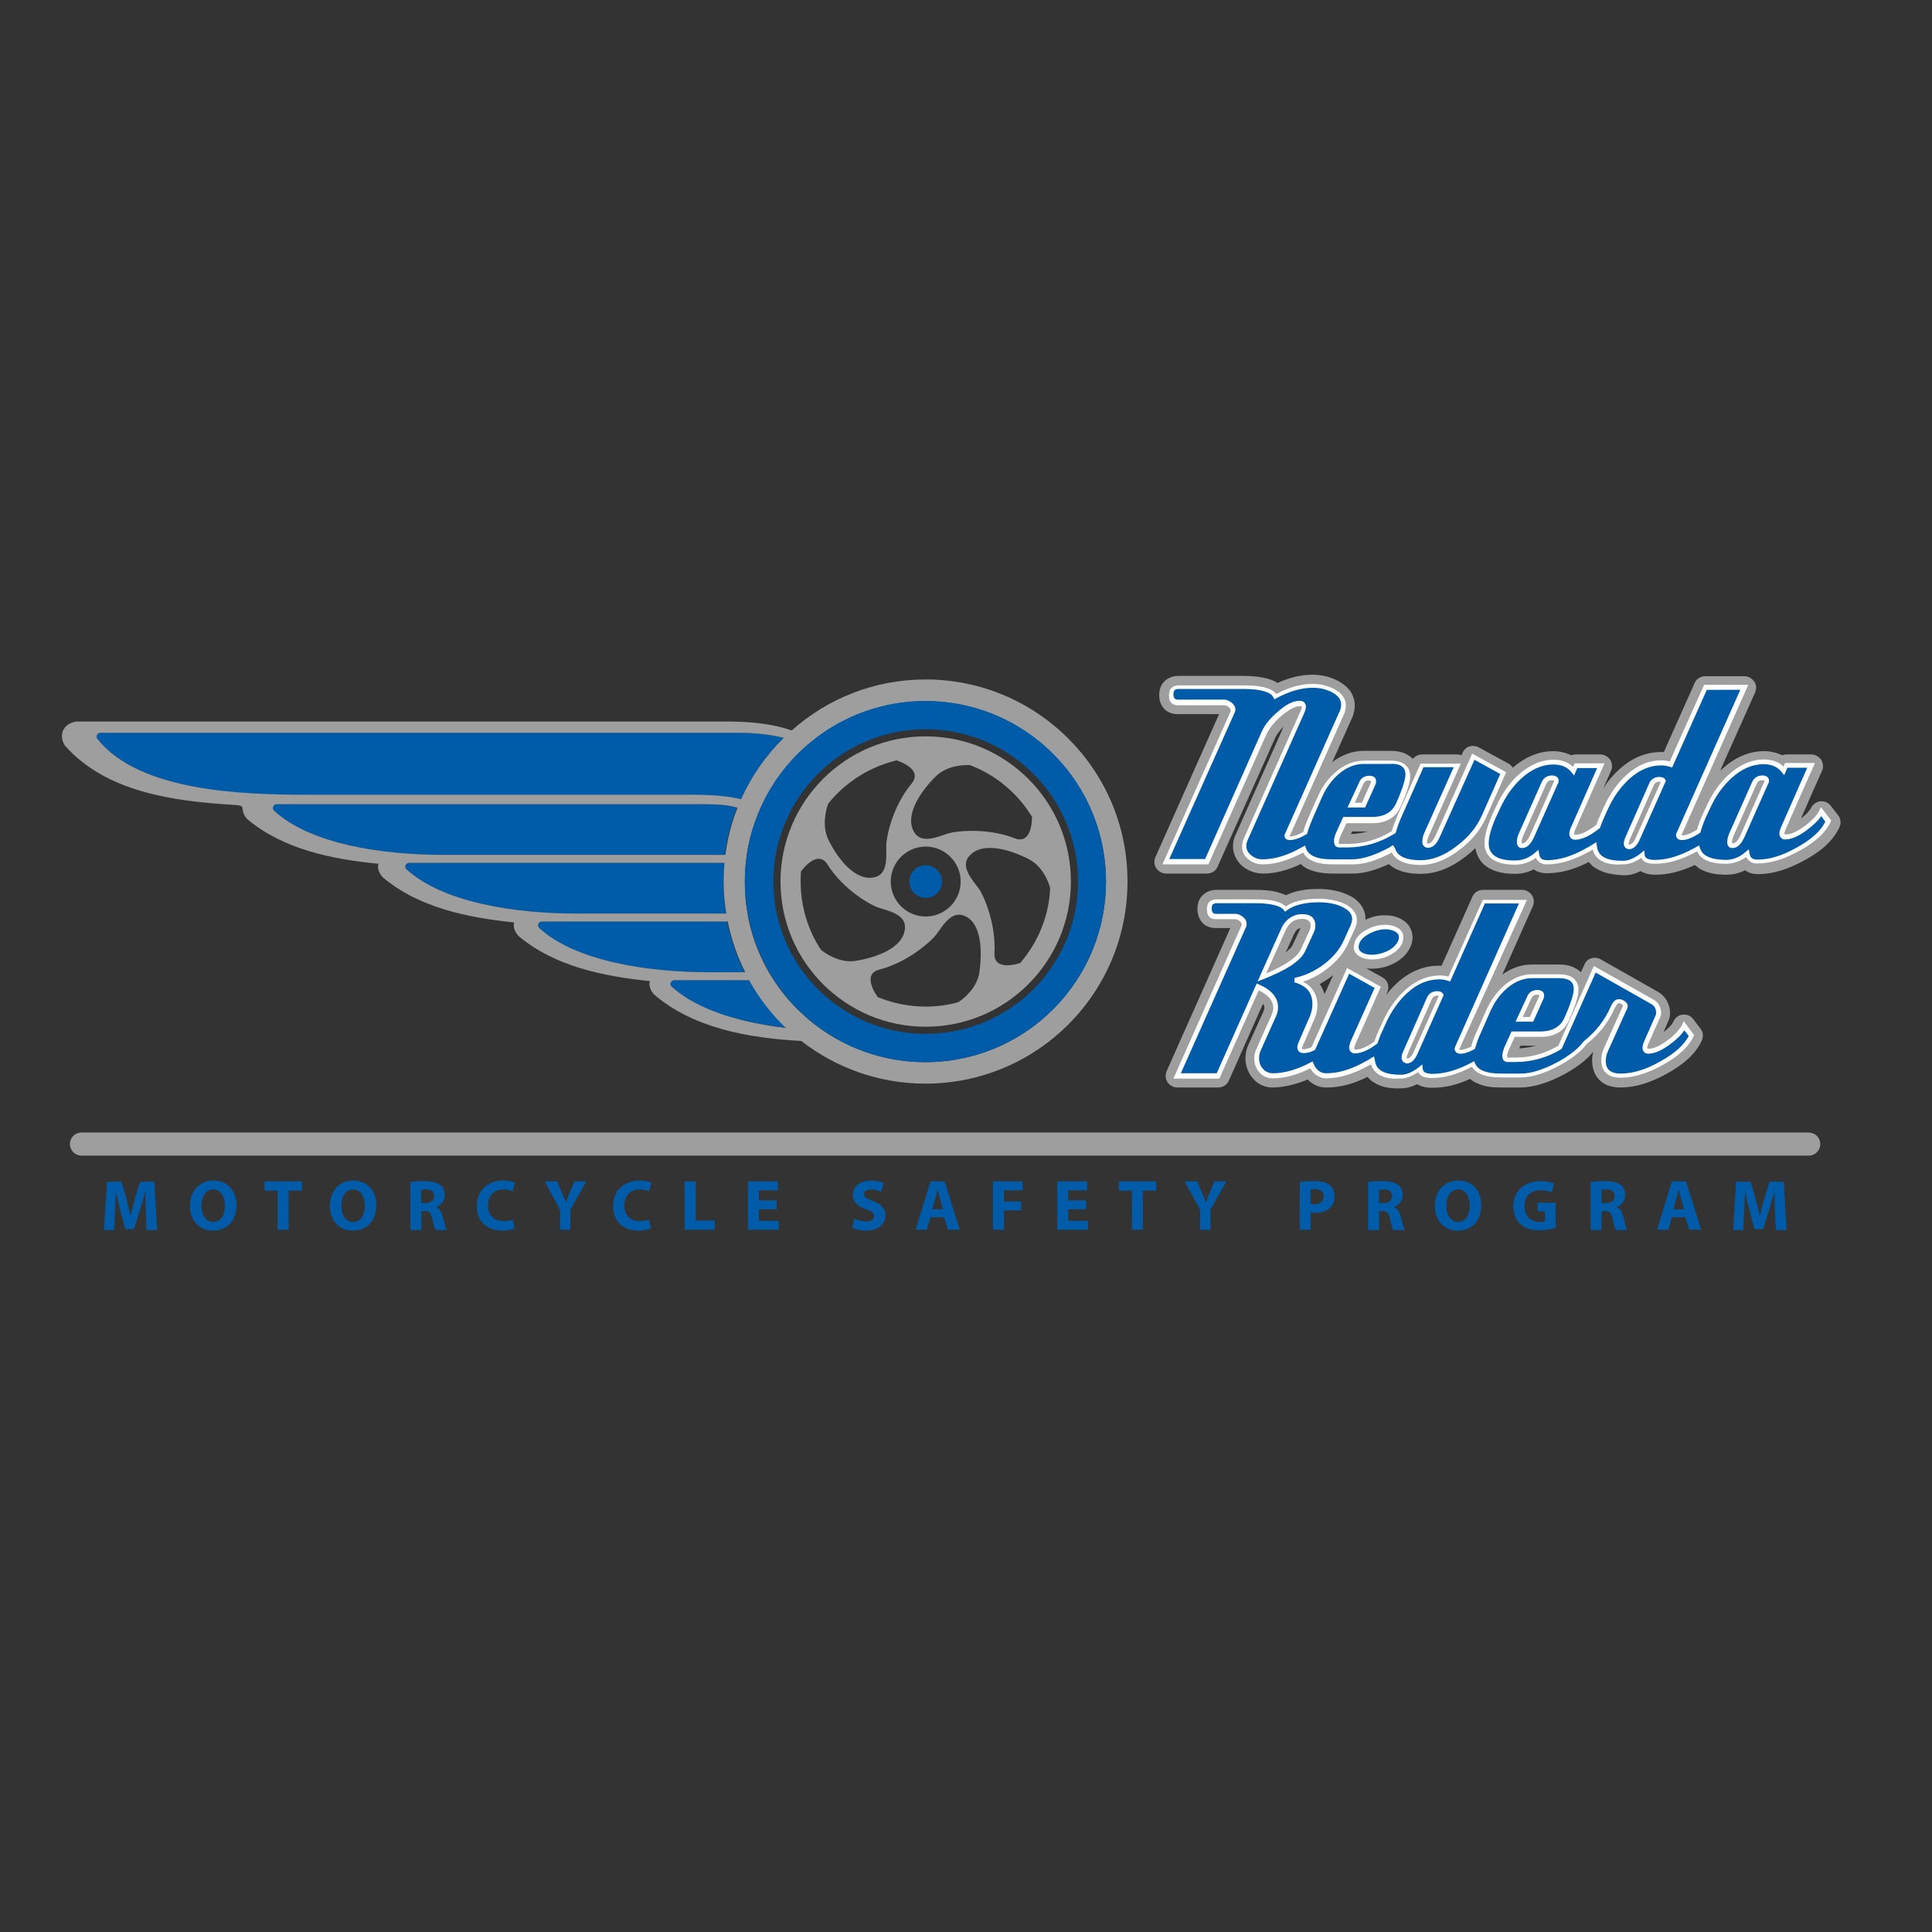 <?xml version="1.0" encoding="utf-8"?>
<!-- Generator: Adobe Illustrator 19.2.1, SVG Export Plug-In . SVG Version: 6.00 Build 0)  -->
<svg version="1.1" id="layer" xmlns="http://www.w3.org/2000/svg" xmlns:xlink="http://www.w3.org/1999/xlink" x="0px" y="0px"
	 viewBox="0 0 652 652" style="enable-background:new 0 0 652 652;" xml:space="preserve">
<rect x="0" y="0" width="652" height="652" fill="#333333" stroke="none"/>
<style type="text/css">
	.st0{fill:#005BA9;}
	.st1{fill:#9E9E9F;}
	.st2{fill:#FFFFFF;}
</style>
<g>
	<path class="st0" d="M49.2,408.8c-0.1-2-0.1-4.3-0.1-6.7H49c-0.5,2.1-1.2,4.4-1.8,6.3l-2,6.4h-2.9l-1.7-6.3
		c-0.5-1.9-1.1-4.3-1.5-6.4h0c-0.1,2.2-0.2,4.7-0.3,6.8l-0.3,6.2h-3.4l1-16.3H41l1.6,5.5c0.5,1.9,1,3.9,1.4,5.8h0.1
		c0.5-1.9,1-4,1.5-5.9l1.7-5.4h4.8l0.9,16.3h-3.6L49.2,408.8z"/>
	<path class="st0" d="M79.8,406.7c0,5.4-3.2,8.6-8,8.6c-4.8,0-7.7-3.7-7.7-8.3c0-4.9,3.1-8.6,7.9-8.6
		C77.1,398.4,79.8,402.2,79.8,406.7 M68,406.9c0,3.2,1.5,5.5,4,5.5c2.5,0,3.9-2.4,3.9-5.5c0-2.9-1.4-5.5-3.9-5.5
		C69.5,401.4,68,403.7,68,406.9"/>
	<polygon class="st0" points="93.7,401.8 89.3,401.8 89.3,398.7 101.9,398.7 101.9,401.8 97.4,401.8 97.4,415 93.7,415 	"/>
	<path class="st0" d="M127,406.7c0,5.4-3.2,8.6-8,8.6c-4.8,0-7.7-3.7-7.7-8.3c0-4.9,3.1-8.6,7.9-8.6
		C124.3,398.4,127,402.2,127,406.7 M115.2,406.9c0,3.2,1.5,5.5,4,5.5c2.5,0,3.9-2.4,3.9-5.5c0-2.9-1.4-5.5-3.9-5.5
		C116.7,401.4,115.2,403.7,115.2,406.9"/>
	<path class="st0" d="M138.4,398.9c1.2-0.2,3-0.3,4.9-0.3c2.4,0,4.1,0.4,5.3,1.3c1,0.8,1.5,1.9,1.5,3.4c0,2.1-1.5,3.5-2.9,4v0.1
		c1.1,0.5,1.8,1.5,2.2,3.1c0.5,1.8,1,4,1.3,4.6H147c-0.3-0.5-0.7-1.8-1.1-3.8c-0.4-2-1.1-2.6-2.6-2.6h-1.1v6.4h-3.7V398.9z
		 M142.1,406h1.5c1.8,0,2.9-0.9,2.9-2.3c0-1.5-1-2.3-2.7-2.3c-0.9,0-1.4,0.1-1.7,0.1V406z"/>
	<path class="st0" d="M173.7,414.6c-0.7,0.3-2.2,0.7-4.2,0.7c-5.6,0-8.6-3.5-8.6-8.2c0-5.6,4-8.7,8.9-8.7c1.9,0,3.4,0.4,4,0.7
		l-0.8,2.9c-0.7-0.3-1.8-0.6-3.1-0.6c-2.9,0-5.2,1.8-5.2,5.4c0,3.3,1.9,5.3,5.2,5.3c1.1,0,2.4-0.2,3.1-0.5L173.7,414.6z"/>
	<path class="st0" d="M189,415v-6.7l-5.2-9.6h4.2l1.7,3.9c0.5,1.2,0.8,2.1,1.3,3.1h0c0.4-1,0.7-2,1.2-3.1l1.6-3.9h4.1l-5.4,9.5v6.8
		H189z"/>
	<path class="st0" d="M219.7,414.6c-0.7,0.3-2.2,0.7-4.2,0.7c-5.6,0-8.6-3.5-8.6-8.2c0-5.6,4-8.7,8.9-8.7c1.9,0,3.4,0.4,4,0.7
		l-0.8,2.9c-0.8-0.3-1.8-0.6-3.1-0.6c-2.9,0-5.2,1.8-5.2,5.4c0,3.3,1.9,5.3,5.2,5.3c1.1,0,2.4-0.2,3.1-0.5L219.7,414.6z"/>
	<polygon class="st0" points="231,398.7 234.8,398.7 234.8,411.9 241.2,411.9 241.2,415 231,415 	"/>
	<polygon class="st0" points="262.1,408.1 256.1,408.1 256.1,412 262.8,412 262.8,415 252.4,415 252.4,398.7 262.5,398.7 
		262.5,401.7 256.1,401.7 256.1,405.1 262.1,405.1 	"/>
	<path class="st0" d="M288.3,411.2c1,0.5,2.5,1,4.1,1c1.7,0,2.6-0.7,2.6-1.8c0-1-0.8-1.6-2.7-2.3c-2.7-0.9-4.5-2.4-4.5-4.8
		c0-2.8,2.3-4.9,6.2-4.9c1.8,0,3.2,0.4,4.2,0.8l-0.8,3c-0.7-0.3-1.8-0.8-3.4-0.8c-1.6,0-2.4,0.7-2.4,1.6c0,1,0.9,1.5,3,2.3
		c2.9,1.1,4.2,2.6,4.2,4.9c0,2.7-2.1,5.1-6.6,5.1c-1.9,0-3.7-0.5-4.6-1L288.3,411.2z"/>
	<path class="st0" d="M314,410.8l-1.2,4.2H309l5-16.3h4.8l5.1,16.3h-4l-1.3-4.2H314z M318.2,408.1l-1-3.5c-0.3-1-0.6-2.2-0.8-3.2h0
		c-0.2,1-0.5,2.2-0.8,3.2l-1,3.5H318.2z"/>
	<polygon class="st0" points="335.1,398.7 345.1,398.7 345.1,401.7 338.8,401.7 338.8,405.5 344.6,405.5 344.6,408.5 338.8,408.5 
		338.8,415 335.1,415 	"/>
	<polygon class="st0" points="366.5,408.1 360.5,408.1 360.5,412 367.2,412 367.2,415 356.8,415 356.8,398.7 366.9,398.7 
		366.9,401.7 360.5,401.7 360.5,405.1 366.5,405.1 	"/>
	<polygon class="st0" points="382,401.8 377.6,401.8 377.6,398.7 390.2,398.7 390.2,401.8 385.7,401.8 385.7,415 382,415 	"/>
	<path class="st0" d="M405,415v-6.7l-5.2-9.6h4.2l1.7,3.9c0.5,1.2,0.8,2.1,1.3,3.1h0c0.4-1,0.7-2,1.2-3.1l1.6-3.9h4.1l-5.4,9.5v6.8
		H405z"/>
	<path class="st0" d="M438.7,398.9c1.1-0.2,2.7-0.3,5-0.3c2.3,0,3.9,0.4,5,1.3c1,0.8,1.7,2.2,1.7,3.8c0,1.6-0.5,2.9-1.5,3.9
		c-1.3,1.2-3.1,1.7-5.3,1.7c-0.5,0-0.9,0-1.3-0.1v5.8h-3.7V398.9z M442.3,406.3c0.3,0.1,0.7,0.1,1.2,0.1c2,0,3.2-1,3.2-2.7
		c0-1.5-1-2.4-2.9-2.4c-0.7,0-1.3,0.1-1.5,0.1V406.3z"/>
	<path class="st0" d="M461.7,398.9c1.2-0.2,3-0.3,4.9-0.3c2.4,0,4.1,0.4,5.3,1.3c1,0.8,1.5,1.9,1.5,3.4c0,2.1-1.5,3.5-2.9,4v0.1
		c1.1,0.5,1.8,1.5,2.2,3.1c0.5,1.8,1,4,1.3,4.6h-3.8c-0.3-0.5-0.7-1.8-1.1-3.8c-0.4-2-1.1-2.6-2.6-2.6h-1.1v6.4h-3.7V398.9z
		 M465.4,406h1.5c1.8,0,2.9-0.9,2.9-2.3c0-1.5-1-2.3-2.7-2.3c-0.9,0-1.4,0.1-1.7,0.1V406z"/>
	<path class="st0" d="M499.9,406.7c0,5.4-3.2,8.6-8,8.6c-4.8,0-7.7-3.7-7.7-8.3c0-4.9,3.1-8.6,7.9-8.6
		C497.2,398.4,499.9,402.2,499.9,406.7 M488.1,406.9c0,3.2,1.5,5.5,4,5.5c2.5,0,3.9-2.4,3.9-5.5c0-2.9-1.4-5.5-3.9-5.5
		C489.6,401.4,488.1,403.7,488.1,406.9"/>
	<path class="st0" d="M525,414.3c-1.1,0.4-3.3,0.9-5.4,0.9c-3,0-5.1-0.7-6.6-2.2c-1.5-1.4-2.3-3.5-2.3-5.9c0-5.4,4-8.5,9.3-8.5
		c2.1,0,3.7,0.4,4.5,0.8l-0.8,3c-0.9-0.4-2-0.7-3.8-0.7c-3.1,0-5.4,1.7-5.4,5.3c0,3.4,2.1,5.4,5.1,5.4c0.9,0,1.5-0.1,1.8-0.2v-3.4
		h-2.5v-2.9h6.1V414.3z"/>
	<path class="st0" d="M536.8,398.9c1.2-0.2,3-0.3,4.9-0.3c2.4,0,4.1,0.4,5.3,1.3c1,0.8,1.5,1.9,1.5,3.4c0,2.1-1.5,3.5-2.9,4v0.1
		c1.1,0.5,1.8,1.5,2.2,3.1c0.5,1.8,1,4,1.3,4.6h-3.8c-0.3-0.5-0.7-1.8-1.1-3.8c-0.4-2-1.1-2.6-2.6-2.6h-1.1v6.4h-3.7V398.9z
		 M540.5,406h1.5c1.8,0,2.9-0.9,2.9-2.3c0-1.5-1-2.3-2.7-2.3c-0.9,0-1.4,0.1-1.7,0.1V406z"/>
	<path class="st0" d="M564.2,410.8L563,415h-3.8l5-16.3h4.8l5.1,16.3h-4l-1.3-4.2H564.2z M568.3,408.1l-1-3.5
		c-0.3-1-0.6-2.2-0.8-3.2h0c-0.2,1-0.5,2.2-0.8,3.2l-1,3.5H568.3z"/>
	<path class="st0" d="M599,408.8c-0.1-2-0.1-4.3-0.1-6.7h-0.1c-0.5,2.1-1.2,4.4-1.8,6.3l-2,6.4h-2.9l-1.7-6.3
		c-0.5-1.9-1.1-4.3-1.5-6.4h0c-0.1,2.2-0.2,4.7-0.3,6.8l-0.3,6.2h-3.4l1-16.3h4.9l1.6,5.5c0.5,1.9,1,3.9,1.4,5.8h0.1
		c0.5-1.9,1-4,1.6-5.9l1.7-5.4h4.8l0.9,16.3h-3.6L599,408.8z"/>
	<path class="st1" d="M27.5,390c-2.1,0-3.9-1.7-3.9-3.9c0-2.2,1.7-3.9,3.9-3.9h582.9c2.1,0,3.9,1.7,3.9,3.9c0,2.1-1.7,3.9-3.9,3.9
		H27.5z"/>
	<path class="st1" d="M538.7,293.1c-1-0.5-1.8-1.3-2.5-2.2c-4.8,2.5-9.5,3.8-14.2,3.8c-1.4,0-3-0.3-4.4-1.3c-2,1-4.1,1.5-6.3,1.5
		c-3.6,0-6.8-0.6-9.4-2.3c-2.2-1.4-3.6-3.8-4-6.4c-1.1,1.1-2.3,2.1-3.6,3.1c-4.7,3.6-9.7,5.6-14.8,5.6c-3.1,0-5.7-0.4-8.1-1.5
		c-1-0.4-1.9-1.1-2.7-1.8c-4.3,2-8.3,3.2-12.1,3.2h-6.9c-3,0-5.6-0.4-8-1.4c-1-0.4-1.9-1-2.7-1.8c-4.4,2.1-8.6,3.2-12.8,3.2
		c-2.5,0-4.9-0.9-6.8-2.4c-2-1.6-3.3-4.2-3.3-6.8c0-1.4,0.3-2.8,0.9-3.9l16.2-36.5c-1.5,1.5-2.5,2.9-2.9,3.9l-19.4,43.4
		c-0.6,1.4-2,2.3-3.6,2.3h-13.8c-1.3,0-2.5-0.7-3.3-1.8c-0.7-1.1-0.8-2.5-0.3-3.7l21.5-48.3h-14.1c-1.4,0-3.4-0.5-4.6-2
		c-1.2-1.4-1.5-3.1-1.5-4.4c0-1.4,0.3-3.2,1.7-4.6c1.3-1.4,3.2-1.9,4.7-1.9h22.1c3.2,0,5.9,0.3,8.3,1c1.1,0.3,2.1,0.7,3.1,1.4
		c3.9-1.8,7.9-2.8,11.9-2.8c3,0,5.9,0.7,8.6,2.1c1.5,0.8,2.9,1.9,4,3.3c1,1.4,1.6,3.2,1.6,5c0,1.3-0.3,2.5-0.7,3.7l-0.1,0.2
		l-6.8,15.2c3.1-2.4,6.8-3.8,10.6-3.8h9c2.4,0,4.7,0.4,6.7,1.9c0.3,0.2,0.6,0.5,0.9,0.8c0.7-0.9,1.9-1.5,3.1-1.5h11.9
		c0.5,0,0.9,0.1,1.4,0.3l0.4-0.9c0.4-1,1.3-1.8,2.3-2.1c1-0.3,2.2-0.2,3.1,0.3l10.1,5.5c0.6,0.3,1.1,0.8,1.4,1.4
		c4-3.5,8.7-5.6,13.6-5.6c2.2,0,4.3,0.5,6.2,1.4c0.4-0.2,0.9-0.3,1.4-0.3h8.4c1.3,0,2.5,0.7,3.3,1.8c0.7,1.1,0.8,2.5,0.3,3.7
		l-2.6,5.9c1.5-2.4,3.3-4.5,5.3-6.3c4.1-3.8,8.9-5.9,14.1-5.9c0.3,0,0.6,0,1,0l10.4-23.3c0.6-1.4,2-2.3,3.6-2.3h13.2
		c1.3,0,2.5,0.7,3.3,1.8s0.8,2.5,0.3,3.7l-11.8,26.4c0.2-0.2,0.4-0.4,0.7-0.6c4.1-3.8,9-6,14.1-6c2.2,0,4.3,0.5,6.2,1.4
		c0.4-0.2,0.9-0.3,1.4-0.3h8.4c1.3,0,2.5,0.7,3.3,1.8c0.7,1.1,0.8,2.5,0.3,3.7l-4,9c-0.8,1.8-1.8,4.2-3.1,7.1c2-1.5,3.1-2.9,3.4-3.6
		c0.6-1.2,1.8-2,3.1-2.2c1.3-0.1,2.7,0.4,3.5,1.5l2.5,3.2c0.9,1.1,1.1,2.7,0.5,4c-2.1,4.6-6.2,8.2-11.8,11.2
		c-5.4,3-10.6,4.7-15.7,4.7c-1.4,0-3-0.3-4.4-1.3c-2,1-4.1,1.5-6.3,1.5c-3,0-5.7-0.4-8-1.5c-1-0.4-1.8-1.1-2.6-1.8
		c-4.5,2.1-8.9,3.3-13.2,3.3c-1.7,0-3.4-0.2-5.1-1.2c0,0,0,0-0.1,0c-1.8,0.9-3.6,1.4-5.6,1.4C544.3,295.2,541.3,294.7,538.7,293.1
		 M542,285.1c0.2,0.9,0.2,0.9,0.8,1.4c0.4,0.3,1.4,0.6,2.8,0.8c-0.6-1-0.7-1.9-0.7-2.6c0-1.4,0.4-2.5,0.9-3.6l7.6-17.1
		c-0.5,0.4-1,0.8-1.5,1.3c-2.6,2.4-4.7,5.4-6.4,9.2l-1.3,2.9c-0.5,1-0.8,2-1.1,2.8c-0.2,0.7-0.7,1.3-1.3,1.8
		c-0.3,0.2-0.5,0.4-0.8,0.6C541.5,283.3,541.9,284.2,542,285.1 M558.4,287.2c2,0,4.2-0.4,6.7-1.2c-0.2-0.1-0.5-0.3-0.7-0.5
		c-1.2-1-1.7-2.7-1.7-3.7c0-0.8,0.2-1.5,0.5-2l19.5-43.9H578l-10.6,23.8c-0.5,1.1-1.4,1.9-2.5,2.2c0.5,1,0.5,2.2,0,3.3l-8.8,19.8h0
		c0,0.1-0.1,0.2-0.1,0.2c0.8,0.5,1.5,1.2,1.8,2.1C558,287.2,558.2,287.2,558.4,287.2 M473.8,285.4c0.2,0.5,0.2,0.6,1,1
		c0.6,0.3,1.6,0.6,3,0.7c-0.7-1.1-0.8-2.1-0.8-2.9c0-1.5,0.4-2.9,1-4.2l7.9-17.7h-3.4l-6.6,14.9c-0.8,1.9-1.4,3.5-1.8,4.8
		c-0.2,0.8-0.6,1.4-1.2,1.9C473.3,284.3,473.6,284.8,473.8,285.4 M515.4,265.1c-2.6,2.4-4.7,5.4-6.4,9.3l-1.3,2.8
		c-1.5,3.4-2.1,6-2.1,7.4c0.1,1.3,0.2,1.2,0.7,1.7c0.4,0.3,1.5,0.7,3.3,0.9c-0.7-1.1-0.8-2.1-0.8-2.9c0-1.5,0.4-2.9,1-4.2l7.3-16.2
		C516.5,264.1,516,264.6,515.4,265.1 M576.7,285.5c0.2,0.5,0.2,0.6,1,1c0.6,0.3,1.5,0.5,2.9,0.7c-0.7-1.1-0.8-2.1-0.8-2.9
		c0-1.5,0.4-2.9,1-4.2l7.3-16.2c-0.5,0.4-1.1,0.8-1.6,1.3c-2.6,2.4-4.7,5.4-6.4,9.3l-1.3,2.8c-0.8,1.7-1.3,3.2-1.6,4.5
		c-0.2,0.8-0.7,1.6-1.4,2.1C576.1,284.2,576.5,284.8,576.7,285.5 M424.1,284.8c-0.2,0.3-0.2,0.6-0.2,0.7c0.1,0.4,0,0.3,0.5,0.8
		c0.6,0.5,1,0.6,1.8,0.6c1.8,0,3.9-0.3,6.1-1.1c0,0,0,0,0,0c-1.2-0.8-2-2.6-1.9-3.7c0-0.7,0.1-1.3,0.3-1.7l0.1-0.3l18.5-41.4
		c0.1-0.4,0.2-0.6,0.2-0.8c0-0.2,0-0.2-0.2-0.4c-0.1-0.2-0.5-0.6-1.3-1c-1.6-0.8-3.2-1.2-4.9-1.2c-0.1,0-0.2,0-0.2,0
		c0.9,1.1,1.2,2.4,1.1,3.3c0,1.3-0.4,2.3-0.8,3.3L424.1,284.8z M420.1,239.7c0,0.6-0.1,1.2-0.3,1.9l-0.1,0.3L399.6,287h5.3
		l18.3-41.1c1.2-2.6,3.1-5,5.6-7.3c-0.7-0.3-1.3-0.9-1.7-1.6c0,0,0,0-0.1,0c-0.1-0.1-0.5-0.3-1.1-0.5c-1.2-0.4-3.3-0.6-6-0.6h-1.2
		C419.4,236.8,420.1,238.1,420.1,239.7 M522.4,287c1.9,0,4.1-0.5,6.4-1.3c-0.2-0.1-0.5-0.3-0.7-0.5c-1.3-1.1-1.7-2.7-1.7-3.8
		c0-1.2,0.3-2.1,0.7-3c2.5-5.6,4.3-9.7,5.5-12.5l1.4-3.1c-0.6,0.8-1.5,1.3-2.5,1.4c-0.8,0.1-1.6-0.1-2.3-0.4c0,0,0,0,0,0
		c-0.1,1.2-0.3,1.7-0.5,2.1l0,0l-7.9,17.8c-0.2,0.4-0.3,0.7-0.5,1C521.3,285.1,522.1,286,522.4,287 M593.4,287
		c1.9,0,4.1-0.5,6.4-1.3c-0.2-0.1-0.5-0.3-0.7-0.5c-1.3-1.1-1.7-2.7-1.7-3.8c0-1.2,0.3-2.1,0.7-3c2.5-5.6,4.3-9.7,5.5-12.5l1.4-3.1
		c-0.6,0.8-1.5,1.3-2.5,1.4c-0.8,0.1-1.6-0.1-2.3-0.4v0c-0.1,1.2-0.3,1.7-0.5,2.1l0,0l-7.9,17.8c-0.2,0.4-0.3,0.7-0.5,1
		C592.3,285.1,593.1,286,593.4,287 M443.9,285.4c0.2,0.4,0.2,0.5,1,0.9c0.6,0.3,1.5,0.5,2.9,0.6c-0.6-1-0.7-2.1-0.7-2.8
		c0-1.5,0.4-2.8,1-4.2l2.2-4.8c0.4-0.9,1.2-1.7,2.1-2c-0.4-1-0.4-2.1,0.1-3.1l3.4-7.4c0.1-0.2,0.1-0.3,0.2-0.5
		c-0.7,0.4-1.4,0.9-2.2,1.5c-2,1.8-3.7,4-4.9,6.8l-2.9,6.6c-0.9,1.9-1.5,3.6-1.8,4.9c-0.2,0.7-0.6,1.4-1.1,1.9
		C443.5,284.3,443.8,284.8,443.9,285.4 M488.8,283.8c0.3-0.2,0.5-0.4,0.8-0.6c3.6-2.7,6-5.7,7.6-9.2l5.1-11.4l-3.2-1.8l-10.2,22.7
		L488.8,283.8z M549.8,282L549.8,282L549.8,282z M455.9,281.5c1.9-0.1,3.8-0.4,5.6-0.9h-5.2L455.9,281.5z M611.5,276.5l3.1-2.4
		L611.5,276.5z M467.4,263.7c0,0.7-0.1,1-0.2,1.5l-0.2,0.7l-3.2,7c1.2-0.1,2.1-0.4,2.7-0.7c0.8-0.5,1.3-1,1.8-2.1
		c1-2.3,1.8-4.2,2.2-5.7c0.5-1.4,0.6-2.5,0.6-2.6c0-0.1,0-0.2,0-0.3c-0.1,0-0.2-0.1-0.3-0.1c-0.3-0.1-0.9-0.2-1.6-0.2h-2.5
		C467.2,261.9,467.5,262.9,467.4,263.7 M495.8,258.1l1.5-2.7L495.8,258.1z"/>
	<path class="st1" d="M464,365.5c-1-0.5-1.8-1.2-2.5-2.1c-4.7,2.4-9.3,3.6-13.8,3.6c-2.4,0.1-4.8-1-6.4-2.7c-4,1.7-7.9,2.6-11.6,2.7
		c-2.6,0.1-5.3-1.1-6.9-3.1c-1.6-1.8-2.5-4.3-2.5-6.7c0-1.6,0.3-3.1,1-4.6l5.1-11.3c0.2-0.6,0.3-0.9,0.3-1.3c0-0.5-0.1-0.7-0.5-1.2
		l-11.5,25.9c-0.6,1.4-2,2.3-3.6,2.3h-13.8c-1.3,0-2.5-0.7-3.3-1.8c-0.7-1.1-0.8-2.5-0.3-3.7l21.5-48.3h-5c-1.4,0-3.4-0.5-4.6-2
		c-1.2-1.5-1.5-3.1-1.5-4.4c0-1.4,0.3-3.2,1.7-4.6c1.3-1.4,3.2-1.9,4.7-1.9h13c3,0,5.5,0.2,7.7,0.8c1,0.3,1.9,0.6,2.8,1
		c3.1-1.5,6.7-2.1,10.8-2.1c3.4,0,6.5,0.5,9.2,1.6c1.8,0.7,3.5,1.7,4.8,3.2c1.3,1.5,2.1,3.5,2,5.5v0.1c2.1-1,4.4-1.6,6.7-1.5
		c2,0,3.9,0.4,5.6,1.4c1,0.6,2,1.4,2.6,2.5c0.7,1.1,1,2.4,1,3.6c0,1.1-0.3,2.2-0.7,3.1c-1.2,2.7-3.5,4.7-6.2,5.9
		c-2.2,1-4.5,1.5-6.9,1.5c-0.6,0-1.2,0-1.8-0.1l5.4,3c1.8,1,2.5,3.1,1.7,5l-0.5,1.1c1.1-1.5,2.4-2.9,3.7-4.1
		c4.1-3.8,8.9-5.9,14.1-5.9c0.3,0,0.6,0,1,0l10.4-23.3c0.6-1.4,2-2.3,3.6-2.3h13.2c1.3,0,2.5,0.7,3.3,1.8c0.7,1.1,0.8,2.5,0.3,3.7
		L507,328.9c3-2.2,6.4-3.4,10-3.4h9c2.4,0,4.7,0.4,6.7,1.9c0.3,0.2,0.6,0.5,0.8,0.7l1.2-2.6c0.4-1,1.3-1.8,2.3-2.1
		c1-0.3,2.2-0.2,3.1,0.3l19.4,11c2.6,1.4,4.2,4.5,4.1,7.3c0,0.9-0.2,1.9-0.7,2.8l-1.5,3.5c2-1.5,3.1-2.9,3.4-3.7
		c0.6-1.2,1.8-2.1,3.1-2.2c1.4-0.1,2.7,0.4,3.5,1.5l2.5,3.3c0.9,1.1,1,2.6,0.4,4c-2.1,4.5-6.1,8-11.7,11.1c-5.4,3-10.6,4.7-15.7,4.7
		c-2.5,0-4.9-0.5-6.9-2.3c-2-1.8-2.7-4.4-2.7-6.8c0-1,0.1-2,0.4-3c-2.3,2.9-5.6,5.3-9.7,7.6c-5.3,2.8-10.1,4.4-14.7,4.5h-6.9
		c-2.9,0-5.4-0.3-7.6-1.3c-1-0.4-1.9-0.9-2.7-1.6c-4.3,2-8.5,3-12.7,3c-1.7,0-3.4-0.2-5.1-1.2c0,0,0,0-0.1,0
		c-1.8,0.9-3.6,1.4-5.6,1.4C469.4,367.4,466.5,367,464,365.5 M467.1,357.5c0.2,0.8,0.2,0.8,0.8,1.3c0.5,0.3,1.4,0.6,2.7,0.7
		c-0.5-0.9-0.7-1.9-0.7-2.6c0-1.4,0.4-2.5,0.9-3.6l7.6-17.1c-0.5,0.4-1,0.8-1.5,1.3c-2.6,2.4-4.7,5.4-6.4,9.2l-1.3,2.9
		c-0.5,1.2-1,2.3-1.3,3.3c-0.2,0.8-0.7,1.4-1.3,1.9c0,0-0.1,0.1-0.2,0.1c-0.1,0.1-0.2,0.2-0.3,0.2
		C466.6,355.9,467,356.7,467.1,357.5 M483.5,359.5c2,0,4.2-0.4,6.7-1.2c-0.2-0.1-0.5-0.3-0.7-0.5c-1.2-1-1.7-2.7-1.7-3.7
		c0-0.7,0.2-1.4,0.4-2l19.5-43.9h-4.7l-10.6,23.8c-0.5,1.1-1.4,1.9-2.5,2.2c0.5,1,0.5,2.2,0.1,3.3l-8.8,19.8c0,0.1-0.1,0.2-0.1,0.2
		c0.8,0.4,1.5,1.2,1.8,2.1C483.1,359.5,483.3,359.5,483.5,359.5 M552,341.8l-6.3,14.1c-0.4,0.9-0.5,1.6-0.5,2.1
		c0,0.4,0.1,0.7,0.1,0.9c0,0.2,0.1,0.2,0.1,0.2c0,0,0.1,0.1,0.3,0.1c0.3,0.1,0.7,0.2,1.4,0.2c2,0,4.2-0.4,6.6-1.2
		c-0.2-0.1-0.4-0.3-0.7-0.5c-1.3-1.1-1.7-2.7-1.7-3.8c0-1.2,0.3-2.2,0.7-3l3.9-8.9c0-0.1,0-0.2,0-0.2c0,0,0,0-0.1,0l-3.4-1.9v0.1
		C552.4,340.3,552.4,341,552,341.8 M446.3,358.1c0.1,0.2,0.2,0.5,0.4,0.7c0.4,0.4,0.4,0.4,1,0.4c2,0,4.3-0.4,6.8-1.3
		c-0.2-0.1-0.5-0.3-0.7-0.5c-1.3-1.1-1.7-2.7-1.7-3.8c0-1.2,0.3-2,0.6-2.9l0.1-0.2l7-15.7l-3.2-1.8l-10,22.3c-0.2,0.6-0.6,1-1.1,1.4
		C445.8,357.3,446.1,357.7,446.3,358.1 M431.8,333.7c1.5,1.7,2.5,4.1,2.5,6.4c0,1.5-0.4,3-1,4.4l-5.1,11.3c-0.2,0.5-0.3,0.9-0.3,1.4
		c0,0.7,0.1,1,0.6,1.6c0.4,0.4,0.4,0.4,1.1,0.4c2.1,0,4.4-0.4,7.1-1.4c-0.2-0.1-0.3-0.2-0.5-0.4c-1.3-1-1.7-2.7-1.7-3.8
		c0-1.3,0.4-2.2,0.8-3.1v0l3.6-8.3c0.5-1.2,0.8-2.3,0.8-3.1c0-1.4-0.3-2.1-0.8-2.7c-0.5-0.6-1.3-1.2-3-1.7c-1.7-0.5-2.9-2.1-2.8-3.8
		c-0.9,0.4-1.8,0.8-2.7,1.3C430.9,332.7,431.4,333.1,431.8,333.7 M423.7,311.9c0,0.6-0.1,1.2-0.3,1.9l-0.1,0.4l-20.1,45.1h5.3
		l12.3-27.8c0.3-0.6,0.6-1.1,1.1-1.5c0-0.6,0.1-1.2,0.3-1.8l7.1-15.7c0.5-1,1-2,1.7-2.9c-0.1-0.1-0.3-0.3-0.4-0.5c0,0-0.1,0-0.1-0.1
		c-0.2-0.1-0.6-0.3-1.2-0.4c-1.2-0.3-3.2-0.5-5.8-0.5h-1.2C423,309.1,423.7,310.4,423.7,311.9 M500.7,357.7c0.2,0.3,0.3,0.5,1.1,0.9
		c0.6,0.2,1.5,0.5,2.7,0.6c-0.6-1-0.7-2-0.7-2.8c0-1.5,0.4-2.8,1-4.2l2.2-4.8c0.4-0.9,1.2-1.6,2.1-2c-0.4-1-0.4-2.1,0.1-3.1l3.3-7.3
		c0.1-0.2,0.2-0.4,0.2-0.5c-0.7,0.4-1.4,0.9-2.2,1.5c-2,1.8-3.7,4-4.9,6.8l-2.9,6.6c-0.9,2-1.5,3.7-1.9,5.1
		c-0.2,0.7-0.6,1.4-1.1,1.9C500.2,356.8,500.5,357.2,500.7,357.7 M512.7,353.8c1.9-0.1,3.8-0.4,5.6-0.9h-5.2L512.7,353.8z
		 M532.8,348.9c3.5-2.8,6.1-6.1,7.9-10.1c0.4-1,0.9-1.9,1.7-2.8c0.4-0.4,0.9-0.8,1.5-1.2l-3.8-2.2L532.8,348.9z M565.3,348.7
		l3.1-2.3L565.3,348.7z M524.2,335.9c0,0.8-0.1,1.1-0.2,1.5l-0.2,0.7l-3.2,7c1.2-0.1,2.1-0.4,2.7-0.7c0.8-0.4,1.3-1,1.8-2.1
		c1-2.3,1.8-4.2,2.2-5.7c0.5-1.4,0.6-2.5,0.6-2.6c0-0.1,0-0.2,0-0.3c-0.1,0-0.2-0.1-0.3-0.1c-0.3-0.1-0.9-0.2-1.6-0.2h-2.5
		C524,334.2,524.2,335.2,524.2,335.9 M447,335.5l2.9-6.4c-0.1,0.1-0.3,0.2-0.4,0.3c-1.3,1-2.7,1.9-4.1,2.7
		C446.1,333.1,446.6,334.3,447,335.5 M429.3,331.4L429.3,331.4L429.3,331.4z M446.9,312.3c0,1.1-0.2,2.2-0.6,3.1l-0.1,0.3l-3,6.5
		c-0.6,1.2-1.3,2.3-2.2,3.2c1.3-0.6,2.5-1.4,3.8-2.4c2.8-2.1,4.7-4.4,5.9-7.1l2.1-4.6c0.3-0.6,0.3-1,0.3-1.1c0-0.3,0-0.2-0.2-0.4
		c-0.2-0.2-0.7-0.6-1.8-1.1c-1.5-0.6-3.4-1-5.7-1.1C446.5,309.2,447,310.9,446.9,312.3 M455.3,323.8c0,0-0.1-0.1-0.1-0.1
		c0,0,0,0.1-0.1,0.1C455.2,323.8,455.2,323.8,455.3,323.8 M459.3,322.1l1.4-2.5L459.3,322.1z M437.9,313.6c-0.4,0.3-0.9,0.9-1.4,2.1
		l-2.6,5.7c1.4-1.1,2.1-2,2.3-2.4l2.7-5.8C438.4,313.3,438.2,313.5,437.9,313.6 M463,319.1c1.2,0,2.4-0.3,3.7-0.8
		c1.1-0.5,1.7-1,2-1.4c-0.3-0.1-0.7-0.1-1.1-0.1c-1.1,0-2.3,0.3-3.6,0.9c-1,0.5-1.6,0.9-2,1.3C462.3,319.1,462.6,319.1,463,319.1"/>
	<path class="st0" d="M497.3,255.4L485.4,282c-1,2.3-2.1,3.5-3.4,3.5c-0.7,0-1.1-0.4-1.1-1.3c0-0.8,0.2-1.7,0.6-2.6l10.4-23.2H480
		l-7.6,17.2c-0.9,2-1.6,3.8-2,5.4c-4.9,3-10.1,4.6-15.6,4.6h-2.6c-0.7,0-1.1-0.5-1.1-1.4c0-0.7,0.2-1.6,0.6-2.5l2.2-4.8h9.1
		c4.5,0,7.5-1.7,9-5.2c2.1-4.8,3.2-8.1,3.2-9.9c0-3-1.9-4.5-5.8-4.5h-9c-3.2,0-6.2,1.2-9,3.6c-2.5,2.2-4.4,4.9-5.9,8.2l-2.9,6.5
		c-1,2.1-1.6,3.9-2.1,5.6c-2,1.2-3.8,1.8-5.2,1.8c-0.6,0-0.9-0.2-0.9-0.6c0-0.1,0-0.3,0.1-0.5l18.5-41.5c0.3-0.8,0.4-1.5,0.4-2.3
		c0-2-1.2-3.6-3.5-4.9c-2.1-1.1-4.4-1.6-6.7-1.6c-4.1,0-8.3,1.2-12.6,3.6c-1.1-2.1-4.6-3.2-10.6-3.2h-22.1c-1.6,0-2.5,0.9-2.5,2.6
		c0,1.7,0.7,2.5,2.2,2.5h15.7c0.7,0,1.3,0.3,2,0.8c0.7,0.5,1,1.1,1,1.7c0,0.2,0,0.5-0.1,0.6l-22.5,50.6h13.8l19.4-43.4
		c0.9-2.1,2.6-4.2,5.1-6.4c2.7-2.4,5.1-3.6,7-3.6c0.8,0,1.3,0.4,1.3,1.2c0,0.5-0.2,1-0.5,1.6l-19.1,42.9c-0.4,0.8-0.5,1.6-0.5,2.4
		c0,1.5,0.6,2.8,1.9,3.8c1.2,1,2.7,1.5,4.3,1.5c4.2,0,8.8-1.4,13.8-4.2c0.1,0,0.2-0.1,0.2-0.1c1,2.9,4.1,4.3,9.5,4.3h6.9
		c3.6,0,7.8-1.3,12.8-4c0.2-0.1,0.4-0.2,0.6-0.4c0.9,3,4,4.5,9.4,4.5c4.1,0,8.2-1.6,12.5-4.8c4.1-3,7-6.6,8.8-10.7l6.5-14.6
		L497.3,255.4z M459.4,264.3c0.5-1.1,1.4-1.7,2.6-1.7c1,0,1.5,0.4,1.5,1.1c0,0.1,0,0.3-0.1,0.5l-3.4,7.4H456L459.4,264.3z
		 M614.6,274.1c-0.8,1.8-2.6,3.6-5.2,5.5c-2.6,1.9-4.9,2.9-6.7,2.9c-0.9,0-1.4-0.4-1.4-1.2c0-0.4,0.1-0.9,0.4-1.5
		c2.5-5.6,4.3-9.8,5.5-12.5l4-9h-8.4l-0.8,1.8c-1.6-2-3.8-3-6.8-3c-4,0-7.8,1.7-11.5,5c-3,2.8-5.5,6.3-7.4,10.5l-1.3,2.8
		c-0.8,1.9-1.4,3.5-1.8,5c-2.3,1.4-4.1,2.1-5.5,2.1c-0.8,0-1.2-0.3-1.2-1c0-0.1,0-0.2,0.1-0.4l22-49.4h-13.2L563.9,258
		c-1-0.4-2.1-0.5-3.3-0.5c-4.1,0-7.9,1.6-11.4,4.9c-3,2.8-5.5,6.3-7.4,10.5l-1.3,2.9c-0.5,1.1-0.9,2.2-1.2,3.1
		c-0.3,0.2-0.6,0.4-0.9,0.7c-2.6,1.9-4.9,2.9-6.7,2.9c-0.9,0-1.4-0.4-1.4-1.2c0-0.4,0.1-0.9,0.4-1.5c2.5-5.6,4.3-9.8,5.5-12.5l4-9
		h-8.4l-0.8,1.8c-1.6-2-3.8-3-6.8-3c-4,0-7.8,1.7-11.4,5c-3,2.8-5.5,6.3-7.4,10.5l-1.3,2.8c-1.6,3.7-2.4,6.7-2.4,9
		c0,4.4,3.2,6.5,9.6,6.5c2.7,0,5.2-1,7.4-2.9c0.3,1.8,1.4,2.7,3.4,2.7c4.2,0,8.8-1.4,13.8-4.2c0.8-0.4,1.5-0.9,2.2-1.3
		c0.3,3.9,3.5,5.8,9.6,5.8c2,0,4.2-0.9,6.5-2.7c0.1,1.7,1.5,2.5,4.2,2.5c4.2,0,8.8-1.4,13.8-4.1c0.3-0.1,0.5-0.3,0.7-0.4
		c0.9,3,4,4.5,9.3,4.5c2.7,0,5.2-1,7.4-2.9c0.3,1.8,1.4,2.7,3.4,2.7c4.2,0,8.8-1.4,13.8-4.2c5.2-2.8,8.6-6,10.2-9.5L614.6,274.1z
		 M525.2,264.2l-7.9,17.8c-1,2.3-2.2,3.5-3.5,3.5c-0.7,0-1.1-0.4-1.1-1.3c0-0.8,0.2-1.7,0.6-2.6l7.7-17.3c0.5-1.1,1.4-1.7,2.7-1.7
		c1,0,1.5,0.4,1.5,1.1C525.3,263.8,525.3,264,525.2,264.2 M552.6,283.3c-0.7,1.6-1.7,2.4-2.8,2.4c-0.7,0-1-0.4-1-1.1
		c0-0.5,0.2-1.2,0.5-2l8-18.1c0.5-1.1,1.4-1.6,2.7-1.6c0.7,0,1.1,0.2,1.4,0.5L552.6,283.3z M596.1,264.2l-7.9,17.8
		c-1,2.3-2.2,3.5-3.4,3.5c-0.7,0-1.1-0.4-1.1-1.3c0-0.8,0.2-1.7,0.6-2.6l7.7-17.3c0.5-1.1,1.4-1.7,2.7-1.7c1,0,1.5,0.4,1.5,1.1
		C596.3,263.8,596.2,264,596.1,264.2"/>
	<path class="st2" d="M537.5,286.7c-0.4,0.2-0.8,0.5-1.2,0.7c-5.1,2.8-9.8,4.3-14.2,4.3c-1.7,0.1-3.1-0.8-3.8-2.2
		c-2.1,1.5-4.4,2.3-6.9,2.3c-3.3,0-5.8-0.5-7.7-1.8c-1.8-1.2-2.8-3.2-2.7-5.5c0-2.5,0.9-5.6,2.5-9.3l1.3-2.8
		c1.9-4.3,4.4-7.9,7.5-10.8c3.7-3.4,7.8-5.2,12-5.2c2.7,0,4.9,0.8,6.6,2.4l0.5-1.2h10.1l-4.5,10.1c-1.2,2.8-3.1,7-5.5,12.5
		c-0.2,0.5-0.3,0.9-0.3,1.1c0,0.3,0.1,0.3,0.1,0.3c0,0,0.2,0.1,0.5,0.1c1.5,0,3.6-0.9,6.2-2.8c0.2-0.2,0.5-0.3,0.7-0.5
		c0.3-0.9,0.7-1.9,1.2-3l1.3-2.9c1.9-4.3,4.4-7.9,7.5-10.8c3.7-3.4,7.7-5.1,12-5.1c1,0,1.9,0.1,2.8,0.4l11.6-25.9h14.9l-22.5,50.6
		c0,0,0,0,0,0c0,0.2,0,0.2,0,0.2c0,0,0,0,0.1,0c0.1,0,0.2,0,0.3,0c1.1,0,2.8-0.6,4.8-1.9c0.4-1.5,1-3.1,1.8-4.9l1.3-2.8
		c1.9-4.3,4.4-7.9,7.5-10.8c3.7-3.4,7.8-5.2,12-5.2c2.7,0,4.9,0.8,6.6,2.4l0.5-1.2h10.1l-4.5,10.1c-1.2,2.8-3.1,7-5.5,12.5
		c-0.2,0.5-0.3,0.9-0.3,1.1c0,0.3,0.1,0.3,0.1,0.3c0,0,0.2,0.1,0.5,0.1c1.5,0,3.6-0.9,6.2-2.8c2.6-1.9,4.2-3.7,5-5.3l0.5-1.1
		l3.5,4.5l-0.2,0.4c-1.7,3.7-5.2,6.9-10.5,9.8c-5.1,2.8-9.8,4.3-14.2,4.3c-1.7,0.1-3.1-0.8-3.8-2.2c-2.1,1.5-4.4,2.3-6.9,2.3
		c-4.9,0-8.4-1.3-9.7-4.2c-5,2.8-9.8,4.2-14.2,4.2c-1.4,0-2.6-0.2-3.4-0.7c-0.5-0.3-0.9-0.7-1.2-1.3c-2.1,1.4-4.1,2.2-6.1,2.2h-0.3
		C542,292.1,538.4,290.3,537.5,286.7 M538.9,285.4c0.3,3.4,2.8,5.1,8.8,5.1c1.8,0,3.8-0.8,6.1-2.6l1.1-0.9l0.1,1.4
		c0.1,0.6,0.3,1,0.8,1.3c0.5,0.3,1.4,0.5,2.6,0.5c4.1,0,8.5-1.3,13.4-4c0.2-0.1,0.5-0.3,0.7-0.4l0.9-0.5l0.3,0.9
		c0.8,2.5,3.4,3.9,8.6,4c2.5,0,4.8-0.9,6.8-2.7l1.1-0.9l0.2,1.4c0.3,1.5,0.9,2,2.6,2.1c4.1,0,8.5-1.3,13.4-4.1
		c4.9-2.7,8.1-5.6,9.6-8.7l-1.4-1.9c-1,1.6-2.7,3.1-4.9,4.8c-2.7,2-5,3-7.1,3.1c-0.6,0-1.1-0.1-1.5-0.5c-0.4-0.4-0.6-0.9-0.6-1.5
		c0-0.6,0.2-1.2,0.4-1.8c2.5-5.6,4.3-9.8,5.5-12.5l3.5-7.9h-6.7l-1.1,2.5l-0.8-1c-1.4-1.8-3.4-2.7-6.2-2.7c-3.8,0-7.4,1.6-10.9,4.8
		c-2.9,2.7-5.3,6.1-7.2,10.3l-1.3,2.8c-0.8,1.8-1.4,3.5-1.8,4.9l-0.1,0.3l-0.3,0.2c-2.3,1.5-4.2,2.3-5.9,2.3c-0.5,0-1-0.1-1.4-0.4
		c-0.4-0.3-0.6-0.9-0.6-1.3c0-0.3,0.1-0.5,0.2-0.7l21.5-48.3H576L564.3,259l-0.7-0.2c-0.9-0.3-1.9-0.5-3-0.5
		c-3.8,0-7.4,1.5-10.9,4.7c-2.9,2.7-5.3,6.1-7.2,10.3l-1.3,2.9c-0.5,1.1-0.9,2.1-1.2,3.1l-0.1,0.2l-0.2,0.1
		c-0.3,0.2-0.6,0.5-0.9,0.7c-2.7,2-5,3-7.1,3.1c-0.6,0-1.1-0.1-1.5-0.5c-0.4-0.4-0.6-0.9-0.6-1.5c0-0.6,0.2-1.2,0.4-1.8
		c2.5-5.6,4.3-9.8,5.5-12.5l3.5-7.9h-6.7l-1.1,2.5l-0.8-1c-1.4-1.8-3.4-2.7-6.2-2.7c-3.8,0-7.4,1.6-10.9,4.8
		c-2.9,2.7-5.3,6.1-7.2,10.3l-1.3,2.8c-1.6,3.6-2.4,6.6-2.4,8.7c0,2,0.7,3.3,2.1,4.3c1.4,1,3.7,1.5,6.8,1.5c2.5,0,4.8-0.9,6.8-2.7
		l1.1-0.9l0.2,1.4c0.3,1.5,0.9,2,2.6,2.1c4.1,0,8.5-1.3,13.4-4.1c0.8-0.4,1.5-0.8,2.2-1.3l1.1-0.7L538.9,285.4z M614,274.6l0.6-0.5
		L614,274.6z M469.7,287.7c-5,2.7-9.3,4-13.1,4h-6.9c-5,0-8.4-1.2-9.9-4c-4.9,2.6-9.4,4-13.7,4c-1.8,0-3.4-0.6-4.8-1.7
		c-1.4-1.1-2.2-2.7-2.1-4.4c0-0.9,0.2-1.8,0.6-2.7l19.1-42.9c0.3-0.5,0.4-1,0.4-1.3c0-0.3-0.1-0.3-0.1-0.3c0,0-0.1-0.1-0.4-0.1
		c-1.6,0-3.8,1.1-6.5,3.4c-2.4,2.1-4,4.2-4.9,6.1l-19.6,43.9h-15.5l23-51.6c0-0.1,0-0.2,0-0.4c0-0.3-0.1-0.7-0.7-1.1
		c-0.6-0.5-1.1-0.6-1.5-0.6h-15.7c-0.9,0-1.7-0.3-2.2-0.9c-0.5-0.6-0.7-1.5-0.7-2.4c0-1,0.2-1.9,0.8-2.5c0.6-0.6,1.5-0.9,2.4-0.9
		h22.1c5.5,0,9.2,0.8,10.9,2.9c4.2-2.2,8.3-3.4,12.4-3.4c2.5,0,4.9,0.6,7.1,1.7c2.5,1.3,4,3.2,4,5.6c0,0.8-0.2,1.7-0.5,2.6
		l-18.5,41.5c0,0,0,0,0,0.1c0,0,0.1,0,0.1,0c1.2,0,2.7-0.5,4.5-1.5c0.4-1.6,1.1-3.4,2-5.4l2.9-6.5c1.5-3.4,3.5-6.2,6.1-8.4
		c2.9-2.5,6.1-3.8,9.5-3.8h9c2,0,3.7,0.4,4.8,1.3c1.2,0.9,1.8,2.3,1.8,4c0,2.1-1.1,5.4-3.2,10.2c-1.6,3.7-5,5.7-9.7,5.6h-8.6l-2,4.3
		c-0.4,0.9-0.6,1.7-0.6,2.2c0,0.4,0.1,0.5,0.1,0.5c0,0,0,0,0.2,0h2.6c5.3,0,10.2-1.4,15-4.3c0.4-1.5,1.1-3.3,1.9-5.2l7.8-17.6h13.6
		l-10.8,24.3c-0.4,0.9-0.6,1.7-0.6,2.3c0,0.3,0.1,0.4,0.1,0.4c0,0,0,0,0.2,0c0.7,0,1.7-0.7,2.7-3l11.9-26.6l0.3-0.8l11.5,6.3
		l-6.8,15.3c-1.9,4.2-4.9,7.9-9.1,11c-4.3,3.3-8.7,5-12.9,5h-0.1C474.5,291.9,471.1,290.5,469.7,287.7 M470.8,286.3
		c0.7,2.5,3.4,4,8.7,4c3.8,0,7.8-1.5,12-4.7c4-3,6.8-6.4,8.6-10.4l6.2-14l-8.7-4.8l-11.6,25.8c-1,2.4-2.3,3.9-4.1,3.9
		c-0.5,0-1.1-0.2-1.4-0.6c-0.4-0.4-0.5-0.9-0.5-1.5c0-0.9,0.2-1.9,0.7-3l9.9-22.1h-10.2l-7.4,16.7c-0.9,2-1.5,3.7-1.9,5.2l-0.1,0.3
		l-0.3,0.2c-5,3.1-10.4,4.7-16.1,4.7h-2.6c-0.5,0-1.1-0.2-1.4-0.6c-0.3-0.4-0.4-1-0.4-1.5c0-0.9,0.2-1.8,0.7-2.9l2.4-5.3h9.6
		c4.3,0,6.9-1.6,8.3-4.7c2.1-4.7,3.1-8,3.1-9.6c0-1.3-0.4-2.1-1.1-2.7c-0.8-0.6-2-1-3.9-0.9h-9c-3,0-5.8,1.1-8.5,3.4
		c-2.4,2.1-4.3,4.7-5.7,7.9l-2.9,6.6c-0.9,2.1-1.6,3.9-2,5.4l-0.1,0.3l-0.3,0.2c-2.1,1.2-3.9,1.9-5.6,1.9c-0.4,0-0.8-0.1-1.1-0.3
		c-0.4-0.2-0.6-0.7-0.6-1.1c0-0.2,0-0.5,0.2-0.8l18.5-41.5c0.3-0.7,0.4-1.4,0.4-2c0-1.7-0.9-3-3.1-4.2c-2-1-4.1-1.5-6.4-1.5
		c-4,0-8,1.2-12.3,3.5l-0.7,0.4l-0.4-0.7c-0.7-1.6-4-2.8-9.9-2.8h-22.1c-0.7,0-1,0.2-1.3,0.4c-0.2,0.2-0.4,0.7-0.4,1.4
		c0,0.7,0.2,1.2,0.4,1.4c0.2,0.2,0.5,0.4,1,0.4h15.7c0.9,0,1.7,0.4,2.5,1c0.8,0.6,1.3,1.4,1.3,2.3c0,0.3,0,0.6-0.2,1l-22.1,49.5
		h12.1l19.1-43c1-2.2,2.7-4.4,5.3-6.6c2.8-2.5,5.2-3.8,7.5-3.8c0.5,0,1.1,0.1,1.5,0.5c0.4,0.4,0.6,0.9,0.6,1.5c0,0.6-0.2,1.3-0.5,2
		l-19.1,42.9c-0.3,0.7-0.5,1.4-0.5,2c0,1.3,0.5,2.3,1.6,3.2c1.1,0.9,2.3,1.4,3.8,1.4c4.1,0,8.5-1.3,13.4-4.1c0.1,0,0.1-0.1,0.2-0.1
		l0.8-0.5l0.3,0.9c0.8,2.4,3.5,3.8,8.7,3.8h6.9c3.4,0,7.5-1.3,12.4-3.9c0.2-0.1,0.4-0.2,0.6-0.4l0.8-0.5L470.8,286.3z M496.9,256.1
		l0.4-0.7L496.9,256.1z M548.5,286c-0.4-0.4-0.5-0.9-0.5-1.3c0-0.7,0.2-1.5,0.6-2.3l8-18.1c0.6-1.4,1.9-2.1,3.4-2.1
		c0.8,0,1.6,0.2,2,0.9l0.2,0.4l-9,20.2c-0.8,1.7-2,2.9-3.5,2.9h0C549.3,286.5,548.8,286.4,548.5,286 M549.8,285c0.7,0,1.4-0.5,2.1-2
		l0.7,0.3l-0.7-0.3l8.6-19.2c-0.1,0-0.2,0-0.4,0c-1.1,0-1.6,0.4-2,1.2l-8,18.1c-0.3,0.7-0.5,1.3-0.5,1.7c0,0.3,0,0.3,0,0.3l0,0
		C549.6,284.9,549.6,285,549.8,285 M583.4,285.7c-0.4-0.4-0.5-0.9-0.5-1.5c0-0.9,0.2-1.9,0.7-3l7.7-17.3c0.6-1.4,1.9-2.2,3.4-2.2
		c0.6,0,1.1,0.1,1.6,0.4c0.5,0.3,0.7,0.9,0.7,1.5c0,0.4-0.1,0.6-0.3,0.9l-7.9,17.8c-1.1,2.4-2.3,3.9-4.2,3.9h0
		C584.2,286.2,583.7,286.1,583.4,285.7 M594.8,263.3c-1.1,0-1.6,0.4-2,1.3l-7.7,17.3c-0.4,0.9-0.6,1.7-0.6,2.3
		c0,0.3,0.1,0.4,0.1,0.4c0,0,0,0,0.2,0c0.7,0,1.7-0.7,2.7-3l7.9-17.8l0.7,0.3l-0.7-0.3c0-0.1,0.1-0.2,0.1-0.2h0c0-0.2,0-0.1-0.1-0.2
		C595.4,263.4,595.2,263.3,594.8,263.3L594.8,263.3z M512.4,285.7c-0.3-0.4-0.5-0.9-0.5-1.5c0-0.9,0.2-1.9,0.7-3l7.7-17.3
		c0.6-1.4,1.9-2.2,3.4-2.2c0.6,0,1.1,0.1,1.6,0.4c0.5,0.3,0.7,0.9,0.7,1.5c0,0.4-0.1,0.6-0.3,0.9h0l-7.9,17.8
		c-1.1,2.4-2.3,3.9-4.2,3.9h0C513.3,286.2,512.7,286.1,512.4,285.7 M523.8,263.3c-1.1,0-1.6,0.4-2,1.3l-7.7,17.3
		c-0.4,0.9-0.6,1.7-0.6,2.3c0,0.3,0.1,0.4,0.1,0.4c0,0,0,0,0.2,0c0.7,0,1.7-0.7,2.7-3l7.9-17.8l0.7,0.3l-0.7-0.3
		c0-0.1,0.1-0.2,0.1-0.2c0-0.2,0-0.1-0.1-0.2C524.5,263.4,524.2,263.3,523.8,263.3L523.8,263.3z M454.8,272.4l3.9-8.4h0
		c0.5-1.4,1.8-2.2,3.4-2.2c0.6,0,1.1,0.1,1.6,0.4c0.5,0.3,0.7,0.9,0.7,1.5c0,0.2,0,0.5-0.1,0.7l0,0.1l-3.6,8H454.8z M460.1,264.6
		l-2.9,6.3h2.4l3.1-6.9c0-0.2,0-0.3,0-0.3c0-0.2,0-0.1-0.1-0.2c0,0-0.3-0.1-0.7-0.1C461,263.4,460.5,263.7,460.1,264.6l-0.7-0.3
		L460.1,264.6z"/>
	<path class="st0" d="M459.3,322.1c1.1,0.6,2.3,0.9,3.7,0.9c1.8,0,3.5-0.4,5.3-1.2c2.1-1,3.5-2.3,4.3-3.9c0.2-0.5,0.4-1.1,0.4-1.5
		c0-1.1-0.5-2-1.6-2.6c-1.1-0.6-2.3-0.9-3.7-0.9c-1.8,0-3.5,0.4-5.3,1.3c-2.1,1-3.5,2.2-4.3,3.8c-0.2,0.6-0.4,1.1-0.4,1.6
		C457.7,320.7,458.2,321.5,459.3,322.1 M568.5,346.4c-0.9,1.8-2.6,3.7-5.2,5.6c-2.6,1.9-4.9,2.9-6.7,2.9c-0.9,0-1.4-0.4-1.4-1.2
		c0-0.4,0.1-0.9,0.4-1.5l4-9.1c0.2-0.3,0.3-0.7,0.3-1.1c0-1.8-0.7-3.1-2.1-3.9l-19.4-11l-11.8,26.4c-4.7,2.8-9.7,4.2-15,4.2h-2.6
		c-0.7,0-1.1-0.5-1.1-1.4c0-0.7,0.2-1.6,0.6-2.5l2.2-4.8h9.1c4.5,0,7.5-1.7,9-5.2c2.1-4.8,3.2-8.1,3.2-9.9c0-3-1.9-4.5-5.8-4.5h-9
		c-3.2,0-6.2,1.2-9,3.6c-2.5,2.2-4.5,4.9-5.9,8.2l-2.9,6.5c-1,2.2-1.7,4.1-2.1,5.8c-1.7,0.9-3.1,1.4-4.2,1.4c-0.8,0-1.2-0.3-1.2-1
		c0-0.1,0-0.2,0.1-0.4l22-49.4h-13.2l-11.6,26.1c-1-0.4-2.1-0.5-3.3-0.5c-4.1,0-7.9,1.6-11.5,4.9c-3,2.8-5.5,6.3-7.4,10.5l-1.3,2.9
		c-0.6,1.3-1.1,2.6-1.4,3.7c0,0-0.1,0.1-0.1,0.1c-2.6,1.9-4.9,2.9-6.7,2.9c-0.9,0-1.4-0.4-1.4-1.2c0-0.4,0.1-0.8,0.4-1.5l8.4-19
		l-10-5.5L443,353.9c-1.2,0.6-2.4,0.9-3.4,0.9c-0.8,0-1.3-0.4-1.3-1.1c0-0.4,0.1-0.9,0.5-1.5l3.6-8.3c0.7-1.6,1.1-3.2,1.1-4.7
		c0-4.2-2.2-6.9-6.6-8.2c3.5-0.7,6.9-2.3,10.2-4.8c3.3-2.5,5.6-5.3,7.1-8.6l2.1-4.6c0.4-1,0.6-1.8,0.6-2.6c0-2.2-1.4-3.9-4.4-5.1
		c-2.2-0.9-4.8-1.4-7.8-1.4c-4.8,0-8.5,1-11.1,2.9c-1.3-1.8-4.7-2.6-10.3-2.6h-13c-1.6,0-2.4,0.9-2.4,2.6c0,1.7,0.7,2.5,2.2,2.5h6.6
		c0.7,0,1.3,0.3,2,0.8c0.7,0.5,1,1.1,1,1.7c0,0.2,0,0.5-0.1,0.6l-22.5,50.6H411l13.4-30.1c4.1,1.8,6.1,4.1,6.1,7
		c0,0.9-0.2,1.8-0.6,2.8l-5.1,11.4c-0.4,1-0.6,2-0.6,3c0,1.6,0.5,3,1.5,4.1c1,1.2,2.4,1.8,4,1.8c3.9,0,8.3-1.2,13-3.7
		c0.3,0.7,0.6,1.3,1.2,2c1,1.2,2.3,1.8,3.9,1.8c4.2,0,8.8-1.4,13.8-4.2c0.6-0.3,1.2-0.7,1.7-1c0.5,3.7,3.7,5.5,9.6,5.5
		c2,0,4.2-0.9,6.5-2.7c0.1,1.7,1.5,2.5,4.2,2.5c4.2,0,8.8-1.3,13.7-4c1.2,2.6,4.2,3.8,9.3,3.8h6.9c3.6,0,7.8-1.3,12.8-4
		c4.1-2.2,7.1-4.6,9-7.1c4-3.1,7-7,9.1-11.7c0.7-1.5,1.4-2.3,2.1-2.3c0.5,0,1,0.2,1.5,0.5c0.5,0.3,0.7,0.7,0.7,1.1
		c0,0.2,0,0.3-0.1,0.5l-6.4,14.2c-0.5,1.3-0.8,2.5-0.8,3.6c0,3.5,1.9,5.2,5.7,5.2c4.2,0,8.8-1.4,13.8-4.2c5.2-2.9,8.6-6,10.1-9.4
		L568.5,346.4z M516.1,336.6c0.5-1.2,1.4-1.7,2.6-1.7c1,0,1.5,0.4,1.5,1.1c0,0.1,0,0.3-0.1,0.5l-3.4,7.5h-4.1L516.1,336.6z
		 M425.8,329.8l7.1-15.7c1.4-3.2,3.6-4.8,6.5-4.8c2.4,0,3.6,1,3.6,3c0,0.5-0.1,1.1-0.4,1.8l-3,6.5
		C438.3,323.8,433.7,326.8,425.8,329.8 M477.7,355.6c-0.7,1.6-1.7,2.5-2.8,2.5c-0.7,0-1-0.4-1-1.1c0-0.5,0.2-1.2,0.5-2l8-18.1
		c0.5-1.1,1.4-1.6,2.7-1.6c0.7,0,1.1,0.2,1.4,0.5L477.7,355.6z"/>
	<path class="st2" d="M462.7,359.2c-0.3,0.2-0.5,0.3-0.8,0.4c-5.1,2.8-9.8,4.3-14.2,4.3c-1.8,0-3.3-0.7-4.5-2
		c-0.4-0.4-0.7-0.9-1-1.4c-4.5,2.3-8.8,3.4-12.6,3.4c-1.8,0-3.4-0.7-4.6-2c-1.1-1.3-1.7-2.9-1.7-4.6c0-1.1,0.2-2.3,0.7-3.3l5.1-11.4
		c0.4-0.9,0.6-1.7,0.6-2.5c0-2.3-1.5-4.2-4.9-5.9L411.5,364H396l23-51.7c0-0.1,0-0.2,0-0.4c0-0.3-0.1-0.7-0.7-1.1
		c-0.6-0.5-1.1-0.6-1.5-0.6h-6.6c-0.9,0-1.7-0.3-2.2-0.9c-0.5-0.6-0.7-1.5-0.7-2.4c0-1,0.2-1.9,0.8-2.5c0.6-0.6,1.5-0.9,2.4-0.9h13
		c5.1,0,8.5,0.6,10.4,2.4c2.7-1.8,6.4-2.6,11-2.6c3,0,5.8,0.5,8.1,1.4c3,1.2,4.9,3.2,4.9,5.8c0,0.9-0.2,1.9-0.7,3l-2.1,4.6
		c-1.5,3.4-4,6.4-7.3,8.9c-2.6,2-5.3,3.4-8.1,4.3c3.2,1.6,4.9,4.4,4.9,8c0,1.6-0.4,3.3-1.2,5l-3.6,8.3c-0.3,0.5-0.4,1-0.4,1.2
		c0,0.2,0,0.2,0,0.2c0,0,0.1,0.1,0.4,0.1c0.8,0,1.7-0.2,2.8-0.7l12-26.7l11.4,6.3l-8.7,19.6c-0.2,0.6-0.3,1-0.3,1.2
		c0,0.3,0,0.3,0.1,0.3c0,0,0.2,0.1,0.5,0.1c1.5,0,3.6-0.8,6.2-2.7c0.4-1.1,0.8-2.3,1.4-3.5l1.3-2.9c1.9-4.3,4.4-7.9,7.5-10.8
		c3.7-3.4,7.7-5.1,12-5.1c1,0,1.9,0.1,2.8,0.4l11.6-25.9h14.9L492.5,354l0,0c0,0.2,0,0.2,0,0.2c0,0,0.1,0.1,0.4,0.1
		c0.9,0,2.1-0.4,3.6-1.1c0.4-1.7,1.1-3.5,2.1-5.6l2.9-6.5c1.5-3.4,3.5-6.2,6.1-8.5c2.9-2.5,6.1-3.8,9.5-3.8h9c2,0,3.7,0.4,4.8,1.3
		c1.2,0.9,1.8,2.3,1.8,4c0,2.1-1.1,5.4-3.2,10.2c-1.6,3.7-5,5.7-9.7,5.6h-8.6l-2,4.3c-0.4,0.9-0.6,1.7-0.6,2.2
		c0,0.4,0.1,0.5,0.1,0.5c0,0,0,0,0.2,0h2.6c5.1,0,9.8-1.3,14.4-4l12-26.9l20.2,11.4c1.6,0.9,2.5,2.6,2.5,4.6c0,0.5-0.1,1-0.4,1.4
		l-4,9c-0.2,0.5-0.3,0.9-0.3,1.1c0,0.2,0.1,0.3,0.1,0.3c0,0,0.2,0.1,0.5,0.1c1.5,0,3.7-0.9,6.2-2.8c2.6-1.9,4.2-3.7,5-5.3l0.5-1.2
		l3.5,4.7l-0.2,0.4c-1.6,3.6-5.1,6.8-10.4,9.7c-5,2.8-9.8,4.3-14.2,4.3c-2,0-3.7-0.5-4.8-1.5c-1.2-1-1.7-2.6-1.7-4.5
		c0-1.3,0.3-2.6,0.9-4l6.4-14.2c0,0,0,0,0-0.1c0-0.1,0-0.2-0.4-0.5c-0.4-0.3-0.7-0.4-1-0.4c-0.1-0.1-0.7,0.3-1.4,1.8
		c-2.1,4.7-5.2,8.7-9.3,11.9c-2,2.6-5,5-9.2,7.3c-5,2.7-9.4,4.1-13.2,4.1h-6.9c-4.7,0-8-1.1-9.6-3.6c-4.7,2.5-9.2,3.8-13.4,3.8
		c-1.4,0-2.6-0.2-3.5-0.7c-0.5-0.3-0.9-0.8-1.2-1.3c-2.1,1.4-4.1,2.2-6.1,2.2h-0.3C467.2,364.3,463.7,362.6,462.7,359.2 M464,357.9
		c0.4,3.2,3,4.8,8.8,4.8c1.8,0,3.8-0.8,6.1-2.6l1.1-0.9l0.1,1.4c0.1,0.6,0.3,1,0.8,1.3c0.5,0.3,1.4,0.5,2.6,0.5
		c4,0,8.5-1.3,13.3-3.9l0.7-0.4l0.3,0.8c0.9,2.1,3.6,3.4,8.6,3.4h6.9c3.4,0,7.5-1.3,12.4-3.9c4-2.2,6.9-4.5,8.7-6.9l0.1-0.1l0.1-0.1
		c3.9-3.1,6.9-6.9,8.9-11.4c0.7-1.6,1.5-2.7,2.8-2.7c0.7,0,1.3,0.2,1.9,0.6c0.6,0.4,1.1,1,1.1,1.8c0,0.3,0,0.5-0.2,0.8l-6.4,14.2
		c-0.5,1.2-0.8,2.3-0.8,3.3c0,1.6,0.4,2.6,1.2,3.3c0.8,0.7,2,1.1,3.8,1.1c4.1,0,8.5-1.3,13.4-4.1c4.9-2.7,8.1-5.6,9.6-8.6l-1.5-1.9
		c-1,1.6-2.7,3.2-4.9,4.8c-2.7,2-5,3-7.1,3.1c-0.6,0-1.1-0.1-1.5-0.5c-0.4-0.4-0.6-0.9-0.6-1.5c0-0.6,0.2-1.2,0.4-1.8l4-9.1l0,0
		c0.1-0.2,0.2-0.4,0.2-0.7c0-1.6-0.5-2.5-1.7-3.2l-18.7-10.6l-11.5,25.8l-0.2,0.1c-4.8,2.9-10,4.3-15.4,4.3h-2.6
		c-0.5,0-1.1-0.2-1.4-0.6c-0.3-0.4-0.4-1-0.4-1.5c0-0.9,0.3-1.8,0.7-2.9l2.4-5.3h9.6c4.3,0,6.9-1.6,8.3-4.7c2.1-4.7,3.1-8,3.1-9.6
		c0-1.3-0.4-2.1-1.1-2.7c-0.8-0.6-2-1-3.9-1h-9c-3,0-5.8,1.1-8.5,3.4c-2.4,2.1-4.3,4.7-5.7,7.9l-2.9,6.6c-1,2.1-1.7,4-2.1,5.6
		l-0.1,0.3l-0.3,0.2c-1.8,1-3.3,1.5-4.6,1.5c-0.5,0-1-0.1-1.4-0.4c-0.4-0.3-0.6-0.9-0.6-1.3c0-0.3,0.1-0.5,0.2-0.7l21.5-48.3h-11.5
		l-11.7,26.3l-0.7-0.2c-0.9-0.3-1.9-0.5-3-0.5c-3.8,0-7.5,1.5-10.9,4.7c-2.9,2.7-5.3,6.1-7.2,10.3l-1.3,2.9c-0.6,1.3-1,2.5-1.4,3.6
		l-0.1,0.2l-0.2,0.1c0,0-0.1,0.1-0.1,0.1c-2.7,2-5,3-7.1,3.1c-0.6,0-1.1-0.1-1.5-0.5c-0.4-0.4-0.6-0.9-0.6-1.5
		c0-0.5,0.2-1.1,0.4-1.8l8.2-18.3l-8.6-4.8l-11.5,25.7l-0.2,0.1c-1.3,0.7-2.5,1-3.7,1c-0.5,0-1-0.1-1.5-0.5
		c-0.4-0.4-0.6-0.9-0.6-1.4c0-0.6,0.2-1.2,0.5-1.9l3.6-8.3c0.7-1.6,1-3,1-4.4c0-3.9-1.9-6.2-6.1-7.4l0.1-1.5
		c3.4-0.7,6.7-2.2,9.9-4.6c3.2-2.4,5.4-5.1,6.8-8.3l2.1-4.6c0.4-0.9,0.6-1.7,0.6-2.3c0-1.8-1.1-3.2-3.9-4.4
		c-2.1-0.9-4.6-1.3-7.5-1.3c-4.7,0-8.3,1-10.6,2.7l-0.6,0.5l-0.5-0.6c-0.9-1.3-4.1-2.3-9.6-2.3h-13c-0.7,0-1,0.2-1.3,0.4
		c-0.2,0.2-0.4,0.7-0.4,1.4c0,0.7,0.2,1.2,0.4,1.4c0.2,0.2,0.4,0.4,1,0.4h6.6c0.9,0,1.7,0.4,2.5,1c0.8,0.6,1.3,1.4,1.3,2.3
		c0,0.3,0,0.6-0.1,0.9l0,0l-22.1,49.6h12.1l13.5-30.3l0.7,0.3c4.2,1.8,6.5,4.4,6.5,7.7c0,1-0.2,2.1-0.7,3.1l-5.1,11.4
		c-0.4,0.9-0.6,1.8-0.6,2.7c0,1.4,0.4,2.6,1.3,3.6c0.9,1,2,1.5,3.4,1.5c3.8,0,8-1.2,12.6-3.6l0.8-0.4l0.3,0.8c0.2,0.6,0.6,1.2,1,1.7
		c0.9,1,1.9,1.5,3.3,1.5c4.1,0,8.5-1.3,13.4-4.1c0.6-0.3,1.1-0.6,1.7-1l1-0.6L464,357.9z M567.8,346.8l0.6-0.5L567.8,346.8z
		 M473.5,358.3c-0.3-0.4-0.5-0.9-0.5-1.3c0-0.7,0.2-1.5,0.6-2.3l8-18.1c0.6-1.4,1.9-2.1,3.4-2.1c0.8,0,1.6,0.2,2,0.9l0.2,0.4
		l-9,20.2h0c-0.8,1.7-2,2.9-3.5,2.9h0C474.4,358.8,473.9,358.6,473.5,358.3 M474.9,357.2c0.7,0,1.4-0.5,2.1-2l8.6-19.2
		c-0.1,0-0.2,0-0.4,0c-1.1,0-1.6,0.4-2,1.2l-8,18.1c-0.3,0.7-0.5,1.3-0.5,1.7c0,0.3,0,0.3,0,0.3c0,0,0,0,0,0
		C474.7,357.2,474.7,357.2,474.9,357.2 M511.5,344.7l3.9-8.4c0.5-1.4,1.8-2.2,3.4-2.2c0.6,0,1.1,0.1,1.6,0.4
		c0.5,0.3,0.7,0.9,0.7,1.5c0,0.2,0,0.5-0.1,0.7l0,0.1l-3.6,8H511.5z M516.8,336.9l-2.9,6.3h2.4l3.1-6.9c0-0.2,0.1-0.3,0.1-0.3
		c0-0.2,0-0.1-0.1-0.2c0,0-0.3-0.1-0.7-0.1C517.7,335.7,517.3,336,516.8,336.9l-0.7-0.3L516.8,336.9z M432.2,313.8
		c1.4-3.4,4-5.3,7.3-5.3c1.3,0,2.4,0.3,3.2,0.9c0.8,0.7,1.2,1.7,1.2,2.9c0,0.7-0.1,1.3-0.4,2.1l-3,6.5c-1.6,3.5-6.4,6.5-14.3,9.6
		l-1.8,0.7L432.2,313.8z M426.5,330.2l-0.7-0.3L426.5,330.2z M439.4,310.1c-2.7,0-4.5,1.3-5.8,4.4l-6.3,14
		c6.7-2.8,10.6-5.6,11.7-8.1l3-6.5c0.2-0.6,0.3-1.1,0.3-1.5c0-0.9-0.2-1.3-0.6-1.6C441.2,310.3,440.5,310.1,439.4,310.1L439.4,310.1
		z M463,323.8c-1.5,0-2.9-0.3-4.1-1v0c-1.3-0.7-2.1-1.9-2-3.2c0-0.6,0.2-1.3,0.4-2c0.8-1.8,2.4-3.2,4.6-4.2c1.8-0.9,3.7-1.3,5.6-1.3
		c1.5,0,2.9,0.3,4.1,1c1.3,0.7,2.1,1.9,2,3.3c0,0.6-0.2,1.2-0.4,1.9c-0.8,1.8-2.4,3.3-4.7,4.3C466.8,323.4,464.9,323.8,463,323.8
		L463,323.8z M463,322.2c1.6,0,3.3-0.4,4.9-1.1c2-0.9,3.2-2.1,3.9-3.5c0.2-0.5,0.3-0.9,0.3-1.2c0-0.9-0.3-1.4-1.2-2
		c-1-0.5-2.1-0.8-3.3-0.8c-1.6,0-3.3,0.4-4.9,1.2c-2,0.9-3.3,2.1-3.9,3.4c-0.2,0.5-0.3,1-0.3,1.4c0,0.8,0.3,1.3,1.2,1.9l-0.4,0.7
		l0.4-0.7C460.7,322,461.8,322.2,463,322.2"/>
	<path class="st0" d="M306.9,297.5c0-3,2.4-5.5,5.5-5.5c3,0,5.5,2.5,5.5,5.5c0,3-2.4,5.5-5.5,5.5C309.3,303,306.9,300.5,306.9,297.5
		"/>
	<path class="st0" d="M252.8,330.8h-25.2c-1.2,0-1.7,1.4-0.9,2.2c8.6,7.9,23.1,12.1,38.6,13.8C260.4,342.2,256.2,336.7,252.8,330.8"
		/>
	<path class="st0" d="M182.8,311c-1.2,0-1.7,1.4-0.9,2.2c12,11,35.9,14.9,57.3,14.9h12.1c-2.7-5.3-4.7-11.1-5.9-17.1H182.8z"/>
	<path class="st0" d="M244.5,291.2H138.1c-1.2,0-1.7,1.4-0.9,2.2c12,11,35.9,14.9,57.3,14.9H245c-0.6-3.5-0.9-7.1-0.9-10.8
		C244.2,295.4,244.3,293.3,244.5,291.2"/>
	<path class="st0" d="M237.8,271.4H93.3c-1.2,0-1.7,1.4-0.9,2.2c12,11,35.9,14.9,57.3,14.9h94.9c0.7-5.5,2.1-10.9,4.1-15.9
		C246,271.8,242.3,271.4,237.8,271.4"/>
	<path class="st0" d="M264.4,249c-4.5-1.1-9.6-1.7-15.3-1.7H33.9c-1.1,0-1.7,1.2-1,2.1c14.2,17.7,48.8,18.9,70.8,18.9h129.6
		c7.3,0,12.7,0.5,16.8,1.5C253.6,261.9,258.5,254.9,264.4,249"/>
	<path class="st1" d="M312.4,229.3c-17.4,0-33.2,6.5-45.2,17.2c-6.4-2.2-13.3-2.9-20.5-3H25.8c-4.4,0.6-6.2,4.5-3.9,8.1
		c13.8,15.7,36.7,18.8,56.7,20c5.4,0.3,1.7,1.1,4.7,4.7c12.1,10.3,28.8,13.7,44.4,15.2c-0.4,1.8,0.3,3.2,1.4,4.5
		c12.1,10.3,28.8,13.7,44.4,15.3c-0.4,1.7,0.3,3.2,1.4,4.5c12.1,10.3,28.8,13.7,44.4,15.3c-0.4,1.8,0.3,3.2,1.4,4.5
		c13.2,11.3,31.5,14.7,49.7,15.7c11.6,9,26.1,14.4,41.9,14.4c37.7,0,68.2-30.5,68.2-68.2C380.6,259.9,350,229.3,312.4,229.3
		 M32.9,249.4c-0.7-0.9-0.1-2.1,1-2.1h215.3c5.7,0,10.8,0.6,15.3,1.7c-6,5.9-10.9,12.9-14.4,20.7c-4.1-1-9.5-1.5-16.8-1.5H103.7
		C81.7,268.2,47,267.1,32.9,249.4 M92.5,273.6c-0.9-0.8-0.3-2.2,0.9-2.2h144.4c4.5,0,8.2,0.3,11.1,1.2c-2,5-3.4,10.4-4.1,15.9h-94.9
		C128.4,288.5,104.5,284.7,92.5,273.6 M137.2,293.4c-0.9-0.8-0.3-2.2,0.9-2.2h106.4c-0.2,2.1-0.3,4.2-0.3,6.3
		c0,3.7,0.3,7.3,0.9,10.8h-50.5C173.1,308.3,149.3,304.4,137.2,293.4 M182,313.2c-0.9-0.8-0.3-2.2,0.9-2.2h62.7
		c1.2,6,3.2,11.8,5.9,17.1h-12.1C217.9,328.1,194,324.2,182,313.2 M226.7,333c-0.9-0.8-0.3-2.2,0.9-2.2h25.2
		c3.3,6,7.5,11.4,12.4,16.1C249.8,345.1,235.3,340.8,226.7,333 M355.4,340.6c-21.1,21.1-53.8,23.5-77.6,7.2c-1.7-1.2-3.4-2.4-5-3.8
		c-1.2-1.1-2.4-2.2-3.6-3.3c-3-3-5.7-6.3-8-9.8c-0.6-0.9-1.1-1.8-1.7-2.7c-3.1-5.4-5.4-11.2-6.7-17.1c-0.2-0.9-0.4-1.8-0.5-2.7
		c-1-5.6-1.2-11.4-0.6-17.1c0.1-0.9,0.2-1.8,0.3-2.7c0.6-4.1,1.6-8.1,3.1-12c0.5-1.3,1-2.6,1.6-3.9c2.9-6.6,7.1-12.8,12.5-18.2
		c0.9-0.9,1.9-1.8,2.9-2.7c0.8-0.7,1.6-1.3,2.4-2c23.9-19,58.8-17.5,80.9,4.7C379.2,278.2,379.2,316.8,355.4,340.6"/>
	<path class="st0" d="M355.4,254.4c-23.8-23.8-62.4-23.8-86.2,0c-23.8,23.8-23.8,62.4,0,86.2c23.8,23.8,62.4,23.8,86.2,0
		C379.2,316.8,379.2,278.2,355.4,254.4 M312.4,348.9c-28.4,0-51.4-23-51.4-51.4c0-28.4,23-51.4,51.4-51.4c28.4,0,51.4,23,51.4,51.4
		C363.8,325.9,340.8,348.9,312.4,348.9"/>
	<path class="st1" d="M312.4,248.5c-27.1,0-49,22-49,49c0,27.1,22,49,49,49c27.1,0,49-22,49-49C361.4,270.4,339.4,248.5,312.4,248.5
		 M315.7,262.1c3.7-3.7,9.2-4,11.6-3.9c8.8,3.3,16.2,9.6,21,17.5c-0.1,4.7-1.6,8.9-5.9,7.2c-9.4-3.7-19.9-2.4-22.2-1.7
		c-3.4,1-9,3.8-11.6-0.2C305,275.2,310.8,267,315.7,262.1 M324.2,297.5c0,6.5-5.3,11.8-11.8,11.8c-6.5,0-11.8-5.3-11.8-11.8
		c0-6.5,5.3-11.8,11.8-11.8C318.9,285.7,324.2,291,324.2,297.5 M279.5,271.2c5.8-7.2,13.9-12.4,23.1-14.6c4.5,1.6,8,4.3,5,7.9
		c-6.5,7.8-8.5,18.2-8.5,20.6c-0.1,3.6,0.8,9.7-3.8,10.9c-6.6,1.7-12.6-6.3-15.7-12.5C277.3,278.7,278.7,273.4,279.5,271.2
		 M277.1,320.6c-4.4-6.6-6.9-14.6-6.9-23.1c0-1.2,0-2.3,0.1-3.4c2.9-3.8,6.6-6.2,9-2.3c5.4,8.6,14.7,13.7,16.9,14.4
		c3.4,1.2,9.5,2.2,9.2,7c-0.4,6.8-9.9,10-16.8,11.1C283.6,325,279,322.1,277.1,320.6 M330.5,328.2c-0.8,5.2-5.1,8.7-7.1,10
		c-3.5,1-7.2,1.5-11,1.5c-5.8,0-11.2-1.2-16.2-3.2c-2.7-3.9-3.9-8.2,0.6-9.3c9.8-2.5,17.5-9.7,19-11.6c2.2-2.9,5.1-8.3,9.5-6.6
		C331.4,311.3,331.5,321.3,330.5,328.2 M344.3,325c-4.5,1.4-9,1.2-8.7-3.4c0.6-10.1-3.8-19.7-5.2-21.6c-2.1-2.9-6.4-7.4-3.4-11
		c4.3-5.2,13.9-2.3,20.1,0.9c4.7,2.4,6.7,7.5,7.3,9.8C354,309.3,350.2,318.1,344.3,325"/>
</g>
</svg>
